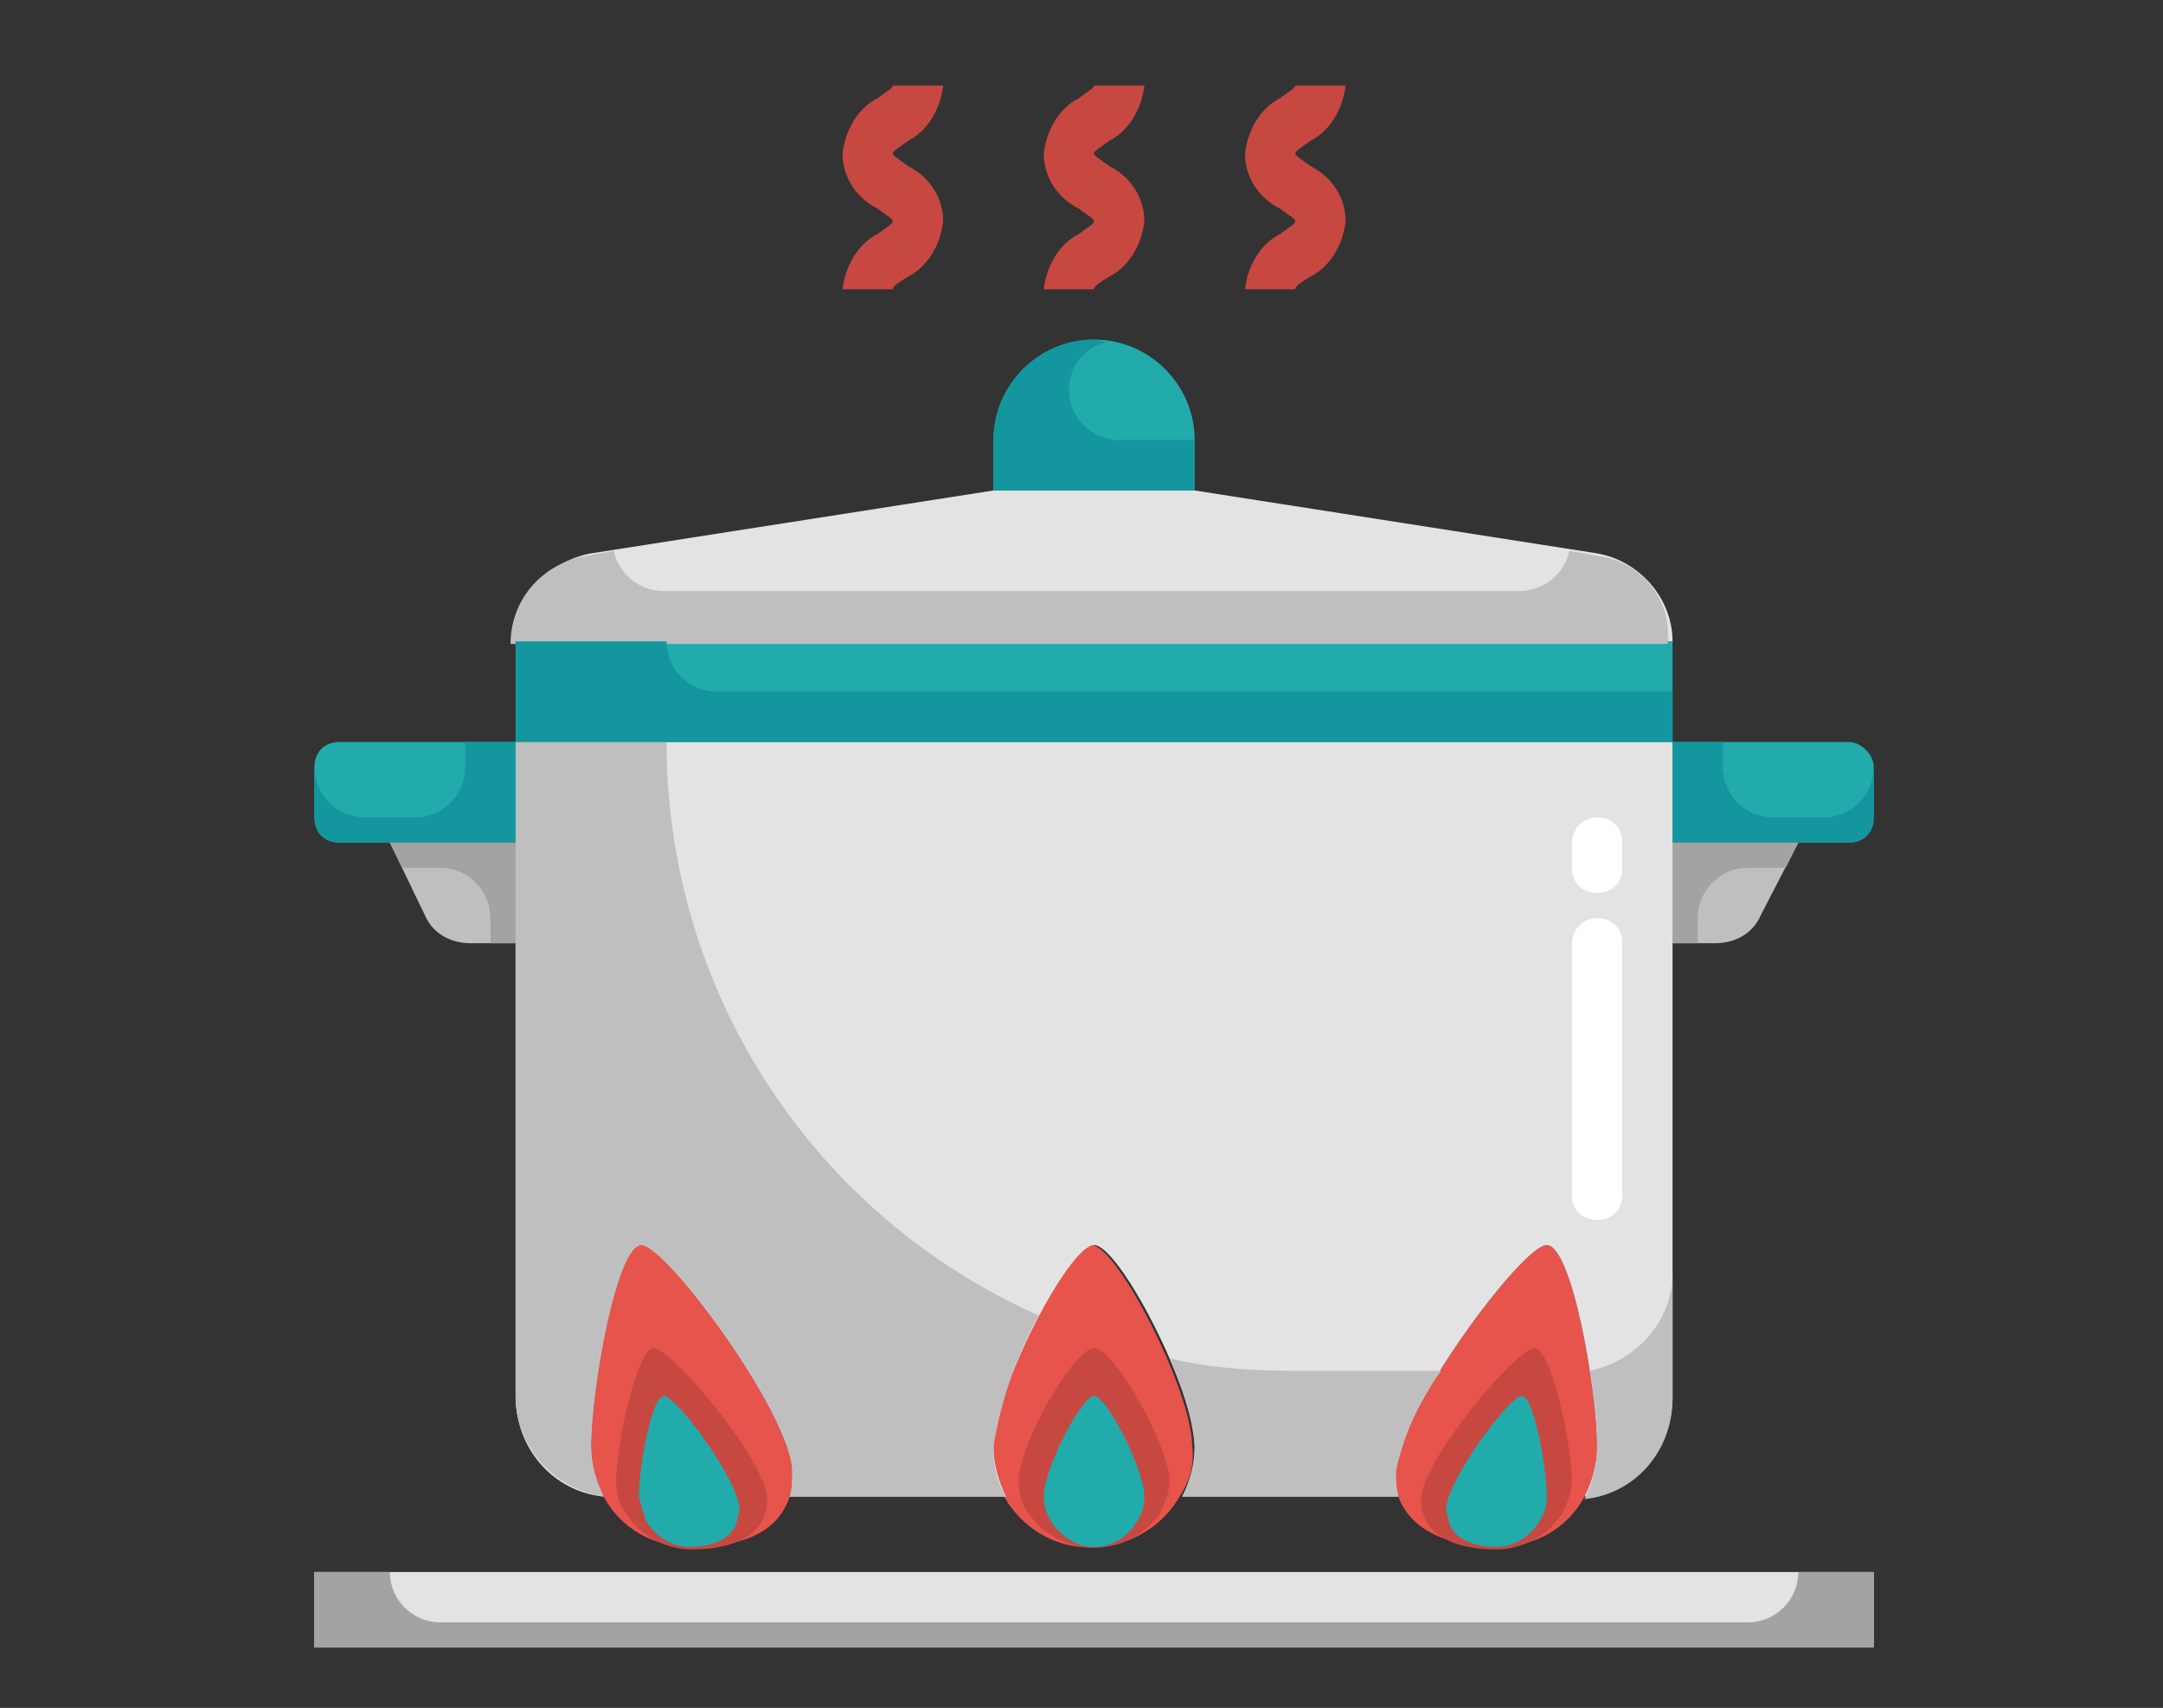 <svg xmlns:serif="http://www.serif.com/" xmlns="http://www.w3.org/2000/svg" xmlns:xlink="http://www.w3.org/1999/xlink" id="Livello_1" x="0px" y="0px" viewBox="0 0 86 67.9" style="enable-background:new 0 0 86 67.9;" xml:space="preserve"><rect x="0" y="0" width="86" height="67.9" fill="#333333" stroke="none"/><style type="text/css">	.st0{display:none;}	.st1{display:inline;fill-rule:evenodd;clip-rule:evenodd;fill:#1D61E1;fill-opacity:0;}	.st2{display:inline;fill:#1D61E1;}	.st3{display:inline;fill-rule:evenodd;clip-rule:evenodd;fill:#1D61E1;fill-opacity:0.71;}	.st4{display:inline;fill-rule:evenodd;clip-rule:evenodd;fill:#1D61E1;fill-opacity:0.29;}	.st5{display:inline;fill:#FFD54F;}	.st6{display:inline;fill:#4FC2F8;}	.st7{display:inline;fill:#03A9F5;}	.st8{display:inline;}	.st9{fill:#FFFFFF;}	.st10{fill:#9DCAFC;}	.st11{fill:#4269A7;}	.st12{fill:#34B6E2;}	.st13{fill:#78CBED;}	.st14{fill:#C8C6CC;}	.st15{fill:#948EA3;}	.st16{display:inline;fill:#276BDF;}	.st17{display:inline;fill:#2A71EC;}	.st18{display:inline;fill:#98ADCE;}	.st19{display:inline;fill:#C2CDE6;}	.st20{display:inline;fill:#7CBFE3;}	.st21{display:inline;fill:#9ADAF3;}	.st22{display:inline;fill:#F0CA6F;}	.st23{display:inline;fill:#D3FB52;}	.st24{display:inline;fill:#A33CEC;}	.st25{display:inline;fill:#C1CCE4;}	.st26{display:inline;fill:#E4EAF5;}	.st27{display:inline;fill:#F0B750;}	.st28{display:inline;fill:#CFB1FC;}	.st29{display:inline;fill:#9966CC;}	.st30{display:inline;fill-rule:evenodd;clip-rule:evenodd;fill:#F4D160;}	.st31{display:inline;fill-rule:evenodd;clip-rule:evenodd;fill:#FBEEAC;}	.st32{display:inline;fill-rule:evenodd;clip-rule:evenodd;}	.st33{display:inline;fill-rule:evenodd;clip-rule:evenodd;fill:#8AC4D0;}	.st34{display:inline;fill-rule:evenodd;clip-rule:evenodd;fill:#9EE0EE;}	.st35{display:inline;fill-rule:evenodd;clip-rule:evenodd;fill:#D3A511;}	.st36{display:inline;fill-rule:evenodd;clip-rule:evenodd;fill:#E1D286;}	.st37{display:inline;fill-rule:evenodd;clip-rule:evenodd;fill:#FFF7D0;}	.st38{display:inline;fill-rule:evenodd;clip-rule:evenodd;fill:#4CA4B6;}	.st39{display:inline;fill-rule:evenodd;clip-rule:evenodd;fill:#FFE286;}	.st40{fill:#E3E3E3;}	.st41{fill:#E7544C;}	.st42{fill:#BFBFBF;}	.st43{fill:#21ABAB;}	.st44{fill:#13969D;}	.st45{fill:#A3A3A3;}	.st46{fill:#C74841;}</style><g class="st0">	<circle class="st1" cx="43" cy="55.3" r="5.4"></circle>	<path class="st2" d="M43.1,48.1c3.3,0,6.5,2.6,7.1,5.9c0.6,3.3-1.4,6.9-4.5,8.1c-3.7,1.5-8.5-0.8-9.7-4.8c-1.2-4.2,2.2-9.1,6.9-9.2   C43,48.1,43,48.1,43.1,48.1z M43,51.8c-2.4,0-4.3,3-3.1,5.3c1.3,2.4,5.7,2.3,6.5-0.8c0.5-2-1.1-4.4-3.3-4.4   C43.1,51.8,43,51.8,43,51.8z"></path>	<path class="st3" d="M61.7,35c-5.2-4.5-11.8-7-18.7-7s-13.5,2.5-18.7,7l6.9,7.9c3.3-2.9,7.5-4.4,11.8-4.4s8.5,1.6,11.8,4.4L61.7,35   z"></path>	<path class="st2" d="M43.1,26.1c7.1,0,14.2,2.7,19.6,7.3c0.6,0.6,1.1,1.9,0.4,2.8l-6.9,7.9c-0.8,0.8-2,0.7-3-0.1   c-5.7-4.7-14.6-4.8-20.4-0.1c-0.3,0.2-0.5,0.5-0.5,0.5c-0.8,0.5-1.8,0.4-2.5-0.3l-6.9-7.9c-0.7-0.9-0.5-2,0.4-2.8   c5.4-4.6,12.3-7.2,19.4-7.3C42.8,26.1,42.9,26.1,43.1,26.1z M42.9,29.8c-5.7,0-11.4,1.9-15.9,5.4l4.4,5.1c0.3-0.2,0.5-0.4,0.8-0.5   c6.4-4.2,15.4-4.2,21.9,0.2c0.2,0.1,0.5,0.3,0.5,0.3l4.5-5.1c-4.6-3.5-10.2-5.3-15.9-5.4C43.1,29.8,43,29.8,42.9,29.8L42.9,29.8z"></path>	<path class="st4" d="M75.8,19.8C66.8,11.7,55.1,7.2,43,7.2s-23.8,4.5-32.8,12.6l7.2,8c7-6.3,16.2-9.8,25.6-9.8s18.6,3.5,25.6,9.8   L75.8,19.8z"></path>	<path class="st2" d="M43.2,5.4c12.1,0.1,24.1,4.5,33.4,12.5c0.9,0.8,1.6,2,0.7,3.1L70,29c-0.9,0.9-2.2,0.5-3.3-0.4   c-8.4-7.2-20.3-10.3-31.3-8c-6.3,1.3-12.1,4.3-16.9,8.6c0,0-1.6,0.9-2.6-0.1l-7.2-8c-0.7-0.8-0.5-2,0.3-2.7   c0.1-0.1,0.3-0.3,0.4-0.4c9.2-8,21.1-12.5,33.4-12.5C43,5.4,43.1,5.4,43.2,5.4z M42.9,9.1c-10.9,0-21.6,3.9-30,10.8l4.7,5.3   c11.3-9.2,27.5-11.6,40.9-6c3.6,1.5,7,3.5,10,6l4.7-5.2C64.8,13,54.1,9.2,43.3,9.1C43.1,9.1,43,9.1,42.9,9.1z"></path></g><g class="st0">	<path class="st5" d="M35.1,2.5L35.1,2.5c-2.4,0-4.7,0.9-6.5,2.5c-0.8,0.7-0.9,2-0.2,2.8c0.4,0.4,0.9,0.7,1.5,0.7l0,0   c0.5,0,0.9-0.2,1.3-0.5c1.1-1,2.6-1.5,4.1-1.5c3.2,0.1,5.7,2.8,5.7,6v25.4h4V12.4C45,6.9,40.6,2.5,35.1,2.5z"></path>	<path class="st5" d="M54.8,2.5L54.8,2.5c-2.4,0-4.7,0.9-6.5,2.5c-0.8,0.7-0.9,2-0.2,2.8c0.4,0.4,0.9,0.7,1.5,0.7l0,0   c0.5,0,0.9-0.2,1.3-0.5C52,7,53.5,6.5,55,6.5c3.2,0.1,5.7,2.8,5.7,6V36h3.9V12.4C64.6,6.9,60.2,2.5,54.8,2.5z"></path>	<rect x="45" y="14.2" class="st5" width="15.7" height="3.9"></rect>	<rect x="45" y="26.1" class="st5" width="15.7" height="3.9"></rect>	<path class="st6" d="M62.7,34.8c-8.5-8.7-17,8.7-25.6,0s-17,8.7-25.6,0v8.4c8.5,8.7,17-8.7,25.6,0s17-8.7,25.6,0   c3.9,4,7.9,2.5,11.8,0.5v-8.4C70.5,37.2,66.6,38.8,62.7,34.8z"></path>	<path class="st7" d="M62.7,43.2c-8.5-8.7-17,8.7-25.6,0s-17,8.7-25.6,0v8.4c8.5,8.7,17-8.7,25.6,0s17-8.7,25.6,0   c3.9,4,7.9,2.5,11.8,0.5v-8.4C70.5,45.5,66.6,47.2,62.7,43.2z"></path>	<path class="st7" d="M74.5,65.4v-5.1c-3.9,2-7.9,3.5-11.8-0.5c-8.5-8.7-17,8.7-25.6,0s-17,8.7-25.6,0v5.6H74.5z"></path>	<path class="st6" d="M62.7,51.5c-8.5-8.7-17,8.7-25.6,0s-17,8.7-25.6,0v8.4c8.5,8.7,17-8.7,25.6,0s17-8.7,25.6,0   c3.9,4,7.9,2.5,11.8,0.5V52C70.5,54,66.6,55.5,62.7,51.5z"></path></g><g id="_x34_4_x2C__Cocktail_x2C__Drink_x2C__Food_x2C__Cocktail_x2C__Beverage_x2C__Glass_x2C__Drinks_x2C__Birthday_and_Party" class="st0">	<g class="st8">		<path class="st9" d="M26.8,12.6l-3.3,6.3c-1.2,1-2.9,1.4-4.5,1.4c-4.3,0-7.8-3.5-7.8-7.8s3.5-7.8,7.8-7.8S26.8,8.2,26.8,12.6z"></path>		<polygon class="st10" points="43.8,18.9 61.1,20.3 46.2,38.5 43,41 39.7,38.5 24.8,20.3   "></polygon>		<polygon class="st9" points="57.9,12.6 26.8,12.6 18.3,12.6 23.5,18.8 24.8,20.3 50.1,20.3 61.1,20.3 67.6,12.6   "></polygon>		<path class="st9" d="M52.7,65.7H33.2l5.4-5.4c0.8-0.8,1.2-1.7,1.2-2.8v-19h6.5v19.1c0,1.1,0.4,2,1.2,2.8L52.7,65.7z"></path>		<g>			<path class="st11" d="M74.8,0.9h-6.5c-0.4,0-0.7,0.1-1,0.4l-10,10H27.9c-0.7-4.4-4.4-7.8-9-7.8c-5,0-9,4-9,9.1     c0,6.9,7.4,11.2,13.3,8L38.4,39v18.7c0,0.7-0.3,1.3-0.8,1.8l-5.4,5.4c-0.8,0.8-0.2,2.2,1,2.2h19.5c1.2,0,1.7-1.4,1-2.2l-5.4-5.5     c-0.5-0.5-0.8-1.2-0.8-1.8V38.9l21.1-25.5c0.7-0.9,0.1-2.1-1-2.1H61l7.8-7.8h5.9c0.7,0,1.3-0.6,1.3-1.3S75.4,0.9,74.8,0.9z      M25.3,19L21,13.8h33.7L49.5,19C40.5,19,25.4,19,25.3,19z M12.5,12.6C12.5,9,15.4,6,19,6c3.2,0,5.8,2.2,6.3,5.2h-7     c-1.1,0-1.7,1.2-1,2.1l4.2,5.1C17.3,20.3,12.5,17.2,12.5,12.6z M27.5,21.6H47l-4.2,4.2c-0.5,0.5-0.5,1.3,0,1.8s1.3,0.5,1.8,0     l6.1-6.1h7.8L45.6,37.1h-5.3L27.5,21.6z M49.5,64.4H36.4l3.2-3.2c1-1,1.5-2.3,1.5-3.6V39.7H45v17.8c0,1.3,0.6,2.7,1.5,3.6     L49.5,64.4z M64.9,13.8L60.6,19c-0.1,0-2.2,0-7.3,0l5.2-5.2H64.9z"></path>		</g>	</g></g><g id="Layer_50" class="st0">	<g class="st8">		<g>			<ellipse class="st12" cx="43" cy="34" rx="29.6" ry="29.4"></ellipse>			<ellipse class="st13" cx="43" cy="34" rx="19.3" ry="19.2"></ellipse>			<path class="st14" d="M35.5,10.7c3.4,0,6.1,2.7,6.1,6.1v5.9c0,2.1-1.7,3.8-4.1,3.8l0,0v10h-4.1v-10l0,0c-2.4,0-4.1-1.7-4.1-3.8     v-5.9C29.4,13.4,32.1,10.7,35.5,10.7L35.5,10.7z"></path>			<path class="st15" d="M35.8,57.8L35.8,57.8c-1.6,0-3-0.8-2.9-1.8l0.6-19.5h4.1l1.2,19.5C38.8,56.9,37.4,57.8,35.8,57.8z"></path>			<path class="st15" d="M52.6,57.4L52.6,57.4c-1.5,0-2.7-0.7-2.6-1.6l0.7-17.6h4.1l0.4,17.6C55.2,56.6,54.1,57.4,52.6,57.4z"></path>			<path class="st14" d="M50.7,38.1h4.1V13.7c0-1.1-1-2-2.2-2l0,0c-2.1,0-4,1.2-4.5,3c-0.2,0.7-0.4,1.4-0.5,2.2     c-0.5,2.8-0.3,5.1,0,7.3C47.9,27.4,48.8,32.1,50.7,38.1z"></path>		</g>		<g>			<path class="st9" d="M66.7,30.6C66.6,30.6,66.6,30.6,66.7,30.6c-0.5,0-0.9-0.4-0.9-0.9c0-0.6,0-1.2,0-1.7c0-0.5,0.3-0.9,0.8-1     c0.5,0,0.9,0.3,1,0.8c0,0.7,0.1,1.3,0,2C67.5,30.3,67.1,30.6,66.7,30.6z"></path>		</g>		<g>			<path class="st9" d="M65.2,23.4c-0.3,0-0.7-0.2-0.8-0.5c-1.3-2.7-3.2-4.4-4.6-5.3c-0.4-0.3-0.5-0.8-0.2-1.2     c0.3-0.4,0.8-0.5,1.2-0.2c1.5,1.1,3.7,3,5.1,6c0.2,0.4,0,1-0.4,1.2C65.4,23.3,65.3,23.4,65.2,23.4z"></path>		</g>	</g>	<g class="st8">		<path d="M72.7,26.9c-0.1-0.5-0.6-0.8-1.1-0.7c-0.5,0.1-0.8,0.6-0.7,1.1c0.5,2.2,0.8,4.4,0.8,6.6c0,15.7-12.9,28.6-28.7,28.6    S14.3,49.7,14.3,34S27.2,5.4,43,5.4c11.8,0,22.2,7,26.6,17.8c0.2,0.5,0.7,0.7,1.2,0.5c0.5-0.2,0.7-0.7,0.5-1.2    C69,17,65.2,12.3,60.2,8.9c-5.1-3.5-11-5.3-17.2-5.3c-8.2,0-15.8,3.2-21.6,8.9c-5.8,5.7-8.9,13.4-8.9,21.5s3.2,15.7,8.9,21.5    c5.8,5.7,13.4,8.9,21.6,8.9s15.8-3.2,21.6-8.9c5.8-5.7,8.9-13.4,8.9-21.5C73.5,31.6,73.3,29.2,72.7,26.9z"></path>		<path d="M63.2,34c0-6.1-2.7-11.8-7.5-15.6v-4.6c0-1.6-1.4-2.9-3.1-2.9c-2.4,0-4.6,1.4-5.3,3.5c-1.4-0.3-2.8-0.4-4.2-0.4    c-0.4,0-0.7,0-1.1,0c-1.1-2.4-3.6-4.2-6.4-4.2c-3.9,0-7,3.1-7,7V20c-3.6,3.8-5.7,8.7-5.7,13.9c0,3.5,0.9,7,2.7,10    c1.6,2.8,3.9,5.2,6.6,6.9l-0.2,5.1c0,0.6,0.2,1.1,0.7,1.6c0.7,0.7,1.9,1.2,3.2,1.2c1.3,0,2.5-0.4,3.2-1.2c0.4-0.5,0.7-1,0.6-1.6    l-0.1-2.2c1.2,0.2,2.4,0.3,3.5,0.3c2.1,0,4.2-0.3,6.2-1l-0.1,2.6c0,0.5,0.2,1.1,0.6,1.5c0.6,0.7,1.7,1.1,2.9,1.1    c1.2,0,2.3-0.4,2.9-1.1c0.4-0.4,0.6-1,0.6-1.5l-0.1-6.3C60.5,45.5,63.2,39.9,63.2,34z M52.5,12.7c0.7,0,1.3,0.5,1.3,1.1v23.5h-2.6    c-1.4-4.5-2.3-9-3-13.2c-0.3-2-0.5-4.3,0-7c0.1-0.5,0.2-1,0.4-1.5c0,0,0,0,0,0c0,0,0,0,0,0c0.1-0.2,0.1-0.4,0.2-0.6    C49.3,13.6,50.8,12.7,52.5,12.7z M30.3,16.7c0-2.9,2.3-5.2,5.2-5.2s5.2,2.3,5.2,5.2v5.9c0,1.7-1.4,2.9-3.2,2.9    c-0.5,0-0.9,0.4-0.9,0.9v9.1h-2.3v-9.1c0-0.5-0.4-0.9-0.9-0.9c-1.8,0-3.2-1.2-3.2-2.9L30.3,16.7L30.3,16.7z M37.7,56.3    c-0.3,0.3-0.9,0.6-1.9,0.6c-1,0-1.6-0.3-1.9-0.6c-0.1-0.1-0.2-0.2-0.2-0.3l0.3-10.3c0-0.5-0.4-0.9-0.9-0.9c-0.5,0-0.9,0.4-0.9,0.9    l-0.1,3.1c-4.8-3.4-7.6-8.8-7.6-14.8c0-4.1,1.4-8,3.9-11.2c0,2.3,1.8,4.2,4.1,4.5v9.1l-0.2,4.7c0,0.5,0.4,0.9,0.9,0.9    c0.5,0,0.9-0.4,0.9-0.9l0.1-3.8h2.4L37.8,56C37.8,56.1,37.7,56.2,37.7,56.3z M43,52.2c-1.2,0-2.5-0.1-3.7-0.4l-0.9-15.5v-9.1    c2.4-0.4,4.1-2.3,4.1-4.6v-5.9c0-0.4,0-0.7-0.1-1.1c0.2,0,0.4,0,0.6,0c1.3,0,2.5,0.1,3.7,0.4c-0.1,0.2-0.1,0.5-0.2,0.7    c-0.6,3-0.3,5.4,0,7.6c0.6,4.4,1.7,9.1,3.2,13.9l-0.5,12.9C47.2,51.9,45.1,52.2,43,52.2z M54.2,55.9c-0.2,0.3-0.8,0.5-1.6,0.5    c-0.8,0-1.4-0.3-1.6-0.5c0,0-0.1-0.1-0.1-0.2L51.5,39h2.4l0.4,16.7c0,0,0,0,0,0C54.3,55.8,54.2,55.9,54.2,55.9z M55.9,47l-0.2-8.8    V20.7c3.6,3.4,5.7,8.2,5.7,13.2C61.4,38.9,59.4,43.5,55.9,47z"></path>		<path d="M66.6,30.6C66.6,30.6,66.6,30.6,66.6,30.6c0.5,0,0.9-0.4,0.9-0.8c0-0.7,0-1.3,0-2c0-0.5-0.5-0.9-1-0.8    c-0.5,0-0.9,0.5-0.8,1c0,0.6,0,1.2,0,1.7C65.7,30.2,66.1,30.6,66.6,30.6z"></path>		<path d="M65.2,23.4c0.1,0,0.3,0,0.4-0.1c0.4-0.2,0.6-0.8,0.4-1.2c-1.5-3-3.6-4.9-5.1-6c-0.4-0.3-1-0.2-1.2,0.2    c-0.3,0.4-0.2,1,0.2,1.2c1.4,0.9,3.3,2.6,4.6,5.3C64.5,23.2,64.9,23.4,65.2,23.4z"></path>	</g></g><g id="Layer_32_00000023260646175961576350000010630713683639482805_" class="st0">	<path class="st16" d="M36.3,51.1L36.3,51.1c-1.2,1.2-1.9,2.9-1.9,4.6v6.9H22.9v-6.9c0-1.7-0.7-3.4-1.9-4.6l0,0v-1.9h15.3V51.1z"></path>	<path class="st17" d="M31.7,60.7h2.7v-4.9c0-1.7,0.7-3.4,1.9-4.6v-1.9H22.9c1.2,1.2,1.9,2.9,1.9,4.6C24.9,57.6,27.9,60.7,31.7,60.7   L31.7,60.7z"></path>	<polygon class="st18" points="38.2,45.4 37.3,51.1 20.1,51.1 19.1,45.4  "></polygon>	<path class="st19" d="M27.8,49.2h9.8l0.6-3.8H21.7C22.8,47.7,25.2,49.2,27.8,49.2z"></path>	<path class="st16" d="M36.3,16.8L36.3,16.8c-1.2-1.2-1.9-2.9-1.9-4.6V5.3H22.9v6.9c0,1.7-0.7,3.4-1.9,4.6l0,0v1.9h15.3V16.8z"></path>	<polygon class="st18" points="38.2,22.5 37.3,16.8 20.1,16.8 19.1,22.5  "></polygon>	<path class="st16" d="M40.1,44.5c0,1.6-1.3,2.9-2.9,2.9H20.1c-1.6,0-2.9-1.3-2.9-2.9v-21c0-1.6,1.3-2.9,2.9-2.9h17.2   c1.6,0,2.9,1.3,2.9,2.9V44.5z"></path>	<path class="st20" d="M20.1,21.5h17.2c1.1,0,1.9,0.9,1.9,1.9v21c0,1.1-0.9,1.9-1.9,1.9H20.1c-1.1,0-1.9-0.9-1.9-1.9v-21   C18.2,22.4,19,21.5,20.1,21.5z"></path>	<path class="st21" d="M38.7,22.2c-0.4-0.4-0.9-0.7-1.5-0.7H20.1v21c0,1.1,0.9,1.9,1.9,1.9h15.8C32.9,37.7,33.3,28.5,38.7,22.2z"></path>	<path class="st22" d="M22.9,24.4h5.7c1.1,0,1.9,0.9,1.9,1.9l0,0c0,1.1-0.9,1.9-1.9,1.9h-5.7c-1.1,0-1.9-0.9-1.9-1.9l0,0   C21,25.3,21.9,24.4,22.9,24.4z"></path>	<rect x="21" y="32" class="st23" width="3.8" height="3.8"></rect>	<rect x="21" y="39.7" class="st24" width="3.8" height="3.8"></rect>	<path class="st19" d="M25.8,18.7h11.8l-0.3-1.9H23.9C23.9,17.8,24.8,18.7,25.8,18.7z"></path>	<path class="st17" d="M30.4,14.8H35c-0.4-0.8-0.6-1.8-0.6-2.7V5.3h-9.6v4C24.9,12.4,27.3,14.8,30.4,14.8L30.4,14.8z"></path>	<circle class="st25" cx="52.6" cy="34" r="16.2"></circle>	<path class="st26" d="M52.6,17.7c-2.6,0-5.2,0.6-7.5,1.9c-6.9,5.7-7.8,16-2.1,22.9c4.9,5.9,13.2,7.5,20,4c6.9-5.7,7.8-16,2.1-22.9   C61.9,19.9,57.4,17.7,52.6,17.7z"></path>	<polygon class="st25" points="51.6,23.4 44.9,37.8 50.6,37.8 50.6,46.4 58.3,32 52.6,32  "></polygon>	<polygon class="st27" points="52.6,22.5 45.9,36.8 51.6,36.8 51.6,45.4 59.2,31.1 53.5,31.1  "></polygon>	<polygon class="st22" points="50.6,34 52.6,22.5 45.9,36.8 51.6,36.8 51.6,45.4 54.5,34  "></polygon>	<path class="st8" d="M21,36.8h3.8c0.5,0,1-0.4,1-1V32c0-0.5-0.4-1-1-1H21c-0.5,0-1,0.4-1,1v3.8C20.1,36.4,20.5,36.8,21,36.8z    M22,33h1.9v1.9H22V33z"></path>	<path class="st8" d="M21,44.5h3.8c0.5,0,1-0.4,1-1v-3.8c0-0.5-0.4-1-1-1H21c-0.5,0-1,0.4-1,1v3.8C20.1,44,20.5,44.5,21,44.5z    M22,40.6h1.9v1.9H22V40.6z"></path>	<path class="st8" d="M52.6,16.8c-4.5,0-8.8,1.7-11.9,4.9c-0.4-0.8-1.1-1.3-1.8-1.7l-0.6-3.3c-0.1-0.5-0.5-0.8-0.9-0.8h-0.5   c-0.9-1-1.4-2.3-1.4-3.7V5.3c0-0.5-0.4-1-1-1H22.9c-0.5,0-1,0.4-1,1v6.8c0,1.3-0.5,2.6-1.4,3.7h-0.5c-0.5,0-0.9,0.3-0.9,0.8   l-0.6,3.3c-1.4,0.6-2.3,2-2.3,3.5v21c0,1.5,0.9,2.9,2.3,3.5l0.6,3.3c0.1,0.5,0.5,0.8,0.9,0.8h0.5c0.9,1,1.4,2.3,1.4,3.7v6.9   c0,0.5,0.4,1,1,1h11.5c0.5,0,1-0.4,1-1v-6.9c0-1.3,0.5-2.6,1.4-3.7h0.5c0.5,0,0.9-0.3,0.9-0.8l0.6-3.3c0.8-0.3,1.4-0.9,1.8-1.7   c6.8,6.6,17.7,6.4,24.3-0.4c6.6-6.8,6.4-17.7-0.4-24.3C61.3,18.5,57,16.8,52.6,16.8z M36.5,17.7l0.3,1.9H20.6l0.3-1.9H36.5z    M23.9,12.1V6.3h9.6v5.9c0,1.3,0.3,2.5,1,3.7H22.9C23.6,14.7,23.9,13.4,23.9,12.1z M18.2,23.4c0-1.1,0.9-1.9,1.9-1.9h17.2   c1,0,1.8,0.7,1.9,1.7c-5.1,6.3-5.1,15.2,0,21.5c-0.1,1-0.9,1.7-1.9,1.7H20.1c-1.1,0-1.9-0.9-1.9-1.9V23.4z M20.9,50.2l-0.3-1.9   h16.2l-0.3,1.9H20.9z M33.4,55.8v5.9h-9.6v-5.9c0-1.3-0.3-2.5-1-3.7h11.5C33.8,53.2,33.4,54.5,33.4,55.8z M52.6,49.2   c-8.4,0-15.3-6.8-15.3-15.3s6.8-15.3,15.3-15.3S67.8,25.5,67.8,34C67.8,42.4,61,49.2,52.6,49.2z"></path>	<path class="st8" d="M22.9,29.2h5.7c1.6,0,2.9-1.3,2.9-2.9c0-1.6-1.3-2.9-2.9-2.9h-5.7c-1.6,0-2.9,1.3-2.9,2.9   C20.1,27.9,21.4,29.2,22.9,29.2z M22.9,25.4h5.7c0.5,0,1,0.4,1,1c0,0.5-0.4,1-1,1h-5.7c-0.5,0-1-0.4-1-1   C22,25.8,22.4,25.4,22.9,25.4z"></path>	<path class="st8" d="M59.2,30.1h-4.9l-0.9-7.7c-0.1-0.5-0.5-0.9-1.1-0.8c-0.3,0-0.6,0.2-0.8,0.5L45,36.4c-0.2,0.5,0,1,0.5,1.3   c0.1,0.1,0.3,0.1,0.4,0.1h4.8v7.6c0,0.4,0.3,0.8,0.7,0.9c0.1,0,0.2,0,0.2,0c0.4,0,0.7-0.2,0.8-0.5l7.6-14.3c0.2-0.5,0.1-1-0.4-1.3   C59.5,30.2,59.4,30.1,59.2,30.1z M52.6,41.6v-4.8c0-0.5-0.4-1-1-1h-4.2L52,26l0.6,5.2c0.1,0.5,0.5,0.8,0.9,0.9h4.1L52.6,41.6z"></path></g><g id="b" class="st0">	<path class="st28" d="M64.3,6.2H21.7c-1.2,0-2.1,1-2.1,2.1v51.2c0,1.2,1,2.1,2.1,2.1h42.7c1.2,0,2.1-1,2.1-2.1V8.3   C66.5,7.2,65.5,6.2,64.3,6.2z M43,53.2c-8.2,0-14.9-6.7-14.9-14.9S34.8,23.3,43,23.3S57.9,30,57.9,38.2S51.2,53.2,43,53.2z"></path>	<path class="st29" d="M64.3,4.1H21.7c-2.4,0-4.3,1.9-4.3,4.3v51.2c0,2.4,1.9,4.3,4.3,4.3h42.7c2.4,0,4.3-1.9,4.3-4.3V8.3   C68.6,6,66.7,4.1,64.3,4.1z M21.7,59.6V8.3h42.7l0,51.2H21.7z M60.1,34h-0.6c-1.9-7.3-8.6-12.8-16.5-12.8   c-9.4,0-17.1,7.7-17.1,17.1S33.6,55.3,43,55.3c7.9,0,14.6-5.5,16.5-12.8h0.6c1.2,0,2.1-1,2.1-2.1v-4.3C62.2,34.9,61.2,34,60.1,34z    M43,51c-7.1,0-12.8-5.7-12.8-12.8S35.9,25.4,43,25.4c5.6,0,10.4,3.6,12.1,8.7c-0.8,0.3-1.4,1.1-1.4,2v4.3c0,0.9,0.6,1.7,1.4,2   C53.4,47.4,48.6,51,43,51z M40.9,14.7c0-1.2,1-2.1,2.1-2.1h2.1c1.2,0,2.1,1,2.1,2.1s-1,2.1-2.1,2.1H43   C41.8,16.9,40.9,15.9,40.9,14.7z M49.4,14.7c0-1.2,1-2.1,2.1-2.1h6.4c1.2,0,2.1,1,2.1,2.1s-1,2.1-2.1,2.1h-6.4   C50.4,16.9,49.4,15.9,49.4,14.7z"></path></g><g class="st0">	<path class="st30" d="M42.4,7.3l0,31.2c0,0-15.3,0-23.6,0c-0.9,0-1.8-0.5-2.1-1.4c-0.4-0.8-0.2-1.8,0.4-2.5L42.3,7.5l0,0   C42.4,7.6,42.4,7.4,42.4,7.3z"></path>	<path class="st31" d="M47.1,38.6l0-24.1c0.1,0,0.1-0.1,0-0.2l21.3,20.3c0.7,0.7,0.9,1.7,0.5,2.5c-0.4,0.9-1.2,1.5-2.1,1.5H47.1z"></path>	<path class="st30" d="M14.7,52.5h56.7v8.1c0,0-44.4-0.2-46.6,0c-2.7,0.2-6.4-1.5-8.1-3.5C15.3,55.7,14.7,54.1,14.7,52.5z"></path>	<path class="st30" d="M44.7,5c0.6,0,1.2,0.2,1.6,0.7c0.4,0.4,0.7,1,0.7,1.6l0,40.5l-4.6,0V7.3C42.4,6.1,43.5,5,44.7,5L44.7,5z"></path>	<path class="st31" d="M14.7,52.5c-1.3,0-2.3-1-2.3-2.3c0-1.2,1-2.3,2.2-2.3c0,0,0.1,0,0.1,0c0.1,0,56.6,0,56.7,0c0,0,0.1,0,0.1,0   c1.2,0.1,2.2,1.1,2.2,2.3c0,1.3-1,2.3-2.3,2.3c0,0,0,0-0.1,0C71.3,52.5,14.7,52.5,14.7,52.5z"></path>	<path id="Boat" class="st32" d="M41.3,6.9L16.2,33.9c-0.9,1-1.2,2.5-0.6,3.7c0.6,1.3,1.8,2.1,3.2,2.1h22.5l0,6.9H14.7   c-0.9,0-1.8,0.4-2.5,1c-0.7,0.7-1,1.4-1,2.5c0,0.9,0.4,1.8,1,2.5c0.4,0.4,0.9,0.7,1.4,0.8c0.2,1.6,0.9,3,2.1,4.4   c0.6,0.7,1.3,1.3,2.1,1.9c-0.4,0-0.8,0.2-1.2,0.3L13,61.8c-0.6,0.3-0.8,1-0.5,1.6c0.3,0.6,1,0.8,1.6,0.5l3.6-1.8   c0.3-0.2,0.7-0.2,1,0l2.6,1.3c1,0.5,2.1,0.5,3.1,0l2.6-1.3c0.3-0.2,0.7-0.2,1,0l2.6,1.3c1,0.5,2.1,0.5,3.1,0l2.6-1.3   c0.3-0.2,0.7-0.2,1,0l2.6,1.3c1,0.5,2.1,0.5,3.1,0l2.6-1.3c0.3-0.2,0.7-0.2,1,0l2.6,1.3c1,0.5,2.1,0.5,3.1,0   c0.8-0.4,1.8-0.9,2.6-1.3c0.3-0.2,0.7-0.2,1,0c0.8,0.4,1.8,0.9,2.6,1.3c1,0.5,2.1,0.5,3.1,0l2.6-1.3c0.3-0.2,0.7-0.2,1,0l2.6,1.3   c1,0.5,2.1,0.5,3.1,0l3.6-1.8c0.6-0.3,0.8-1,0.5-1.6c-0.3-0.6-1-0.8-1.6-0.5l-0.6,0.3v-6.4c0.5-0.2,0.9-0.4,1.3-0.8   c0.7-0.7,1-1.5,1-2.5l0,0c0-0.9-0.4-1.8-1-2.5c-0.7-0.7-1.5-1-2.5-1H48.2l0-6.9h18.5c1.4,0,2.7-0.9,3.2-2.2   c0.5-1.3,0.2-2.8-0.8-3.8l-20.9-20V7.3c0-0.9-0.4-1.8-1-2.5c-0.7-0.7-1.5-1-2.5-1l0,2.3l0-2.3C43,3.9,41.5,5.2,41.3,6.9L41.3,6.9z    M16,53.6c0.3,1.3,1.2,2.5,2.4,3.6c1.6,1.4,3.9,2.6,6.6,3.3l0.9-0.4c1-0.5,2.1-0.5,3.1,0l2.6,1.3c0.3,0.2,0.7,0.2,1,0l2.6-1.3   c1-0.5,2.1-0.5,3.1,0l2.6,1.3c0.3,0.2,0.7,0.2,1,0l2.6-1.3c1-0.5,2.1-0.5,3.1,0l2.6,1.3c0.3,0.2,0.7,0.2,1,0l2.6-1.3   c1-0.5,2.1-0.5,3.1,0l2.6,1.3c0.3,0.2,0.7,0.2,1,0l2.6-1.3c1-0.5,2.1-0.5,3.1,0c0.8,0.4,1.8,0.9,2.6,1.3c0.3,0.2,0.7,0.2,1,0   l0.6-0.3v-7.4C70.2,53.6,16,53.6,16,53.6z M71.3,49H14.7c-0.3,0-0.6,0.1-0.8,0.3c-0.2,0.2-0.3,0.5-0.3,0.8c0,0.3,0.1,0.6,0.3,0.8   c0.2,0.2,0.5,0.3,0.8,0.3h56.7c0.3,0,0.6-0.1,0.8-0.3c0.2-0.2,0.3-0.5,0.3-0.8c0-0.3-0.1-0.6-0.3-0.8C71.9,49.1,71.7,49,71.3,49z    M45.9,14.3V7.3c0-0.3-0.1-0.6-0.3-0.8c-0.2-0.2-0.5-0.3-0.8-0.3c-0.6,0-1.2,0.5-1.2,1.2v6.2l0,25c0,0,0,0,0,0l0,8.1h2.3l0-20.2   V14.3C45.9,14.3,45.9,14.3,45.9,14.3z M48.2,17l19.3,18.4c0.3,0.3,0.5,0.8,0.3,1.3c-0.2,0.4-0.6,0.7-1.1,0.7H48.2l0-11   C48.2,26.4,48.2,17,48.2,17z M41.3,13.6v23.8H18.8c-0.5,0-0.9-0.3-1.1-0.7c-0.2-0.4-0.1-0.9,0.2-1.2l23.3-25.2   C41.3,10.3,41.3,13.6,41.3,13.6z"></path></g><g class="st0">	<path class="st33" d="M46.2,28.6c0-0.6-0.5-1.1-1.1-1.1h-4.2c-0.6,0-1.1,0.5-1.1,1.1v25.5c0,0.6,0.5,1.1,1.1,1.1h4.2   c0.6,0,1.1-0.5,1.1-1.1V28.6z"></path>	<path class="st34" d="M45.1,27.6h-1.1c0.6,0,1.1,0.5,1.1,1.1v25.5c0,0.6-0.5,1.1-1.1,1.1h1.1c0.6,0,1.1-0.5,1.1-1.1V28.6   C46.2,28,45.7,27.6,45.1,27.6z"></path>	<path class="st30" d="M28.1,58.4c0-0.6-0.5-1.1-1.1-1.1h-6.4c-0.6,0-1.1,0.5-1.1,1.1v4.2c0,0.6,0.5,1.1,1.1,1.1h6.4   c0.6,0,1.1-0.5,1.1-1.1V58.4z M64.2,58.4c0-0.6-0.5-1.1-1.1-1.1h-6.4c-0.6,0-1.1,0.5-1.1,1.1v4.2c0,0.6,0.5,1.1,1.1,1.1h6.4   c0.6,0,1.1-0.5,1.1-1.1V58.4z"></path>	<path class="st35" d="M22.8,57.3h-2.1c-0.6,0-1.1,0.5-1.1,1.1v4.2c0,0.6,0.5,1.1,1.1,1.1h2.1c-0.6,0-1.1-0.5-1.1-1.1v-4.2   C21.8,57.8,22.2,57.3,22.8,57.3z M58.9,57.3h-2.1c-0.6,0-1.1,0.5-1.1,1.1v4.2c0,0.6,0.5,1.1,1.1,1.1h2.1c-0.6,0-1.1-0.5-1.1-1.1   v-4.2C57.9,57.8,58.3,57.3,58.9,57.3z"></path>	<path class="st30" d="M51.5,48.8v5.3c0,0.6,0.5,1.1,1.1,1.1h4.2c0.6,0,1.1-0.5,1.1-1.1v-5.3h7.4c0,0,1.1-0.1,1.1-1.1v-2.1   c0-1.8-1.4-3.2-3.2-3.2H47.2c-1.8,0-3.2,1.4-3.2,3.2c0,1,0,1.9,0,2.1c0,1,1.1,1.1,1.1,1.1H51.5z"></path>	<path class="st35" d="M51.5,48.8v5.3c0,0.6,0.5,1.1,1.1,1.1h2.1c-0.6,0-1.1-0.5-1.1-1.1v-5.3H51.5z M49.4,42.4h-2.1   c-1.8,0-3.2,1.4-3.2,3.2c0,1,0,1.9,0,2.1c0,1,1.1,1.1,1.1,1.1h2.1c0,0-1.1-0.1-1.1-1.1c0-0.2,0-1.1,0-2.1   C46.2,43.9,47.6,42.4,49.4,42.4z"></path>	<path class="st31" d="M37,53.1L24.2,42.2c-0.7-0.6-1.6-0.8-2.5-0.7c-0.7,0.1-1.7,0.2-2.7,0.3c-1.3,0.2-2.3,1-2.7,2.3   c-0.4,1.2,0,2.5,1,3.3l6.7,5.6h-5.6c-1.8,0-3.2,1.4-3.2,3.2v0c0,1.8,1.4,3.2,3.2,3.2h48.8c1.8,0,3.2-1.4,3.2-3.2v0   c0-1.8-1.4-3.2-3.2-3.2H37z"></path>	<path class="st36" d="M20.9,53.1h-2.3c-1.8,0-3.2,1.4-3.2,3.2v0c0,1.8,1.4,3.2,3.2,3.2h48.8H20.9c-1.8,0-3.2-1.4-3.2-3.2v0   C17.7,54.5,19.1,53.1,20.9,53.1z M67.4,53.1H39.3H67.4z M24.1,53.1h2.3l-6.7-5.6c-1-0.8-1.4-2.1-1-3.3c0.4-1.2,1.4-2.1,2.7-2.3   l1.7-0.2c-0.4-0.1-0.9-0.2-1.3-0.1c-0.7,0.1-1.7,0.2-2.7,0.3c-1.3,0.2-2.3,1-2.7,2.3c-0.4,1.2,0,2.5,1,3.3   C17.4,47.5,24.1,53.1,24.1,53.1z"></path>	<path class="st37" d="M66.4,53.1c1.8,0,3.2,1.4,3.2,3.2v0c0,1.8-1.4,3.2-3.2,3.2h1c1.8,0,3.2-1.4,3.2-3.2v0c0-1.8-1.4-3.2-3.2-3.2   H66.4z M21.7,41.5c0.6,0.1,1.1,0.3,1.6,0.7L36,53.1h1L24.2,42.2c-0.7-0.6-1.6-0.8-2.5-0.7C21.8,41.5,21.7,41.5,21.7,41.5z    M23.1,53.1h-4.6H23.1z"></path>	<path class="st33" d="M13.3,24.4c0,0.1,0.1,0.4,0.1,0.5l1.5,3.1c0.5,1.1,1.6,1.8,2.9,1.8c2.6,0,8.5,0,11.2,0c1.2,0,2.9-1,3.4-2.1   v-2.1h21.2l0,2.1c0.5,1.1,2.2,2.1,3.4,2.1c2.6,0,8.5,0,11.2,0c1.2,0,2.3-0.7,2.8-1.8l1.5-3.1c0-0.1,0.1-0.4,0.1-0.5   c0-4-2.2-7.8-5.9-10.8c-5.4-4.3-14-7.2-23.8-7.2s-18.4,2.9-23.8,7.2C15.4,16.6,13.3,20.3,13.3,24.4L13.3,24.4z"></path>	<path class="st38" d="M19.8,29.7c-1.2,0-2.3-0.7-2.8-1.8l-1.5-3.1c0-0.1-0.1-0.4-0.1-0.5c0-4,2.2-7.8,5.9-10.8   c5.2-4.2,13.4-7,22.7-7.2c-0.4,0-0.7,0-1.1,0c-9.8,0-18.4,2.9-23.8,7.2c-3.8,3-5.9,6.8-5.9,10.8c0,0.1,0.1,0.4,0.1,0.5l1.5,3.1   c0.5,1.1,1.6,1.8,2.9,1.8C17.8,29.7,19.8,29.7,19.8,29.7z"></path>	<path class="st34" d="M42.5,6.3c9.6,0.1,18,2.9,23.3,7.2c3.8,3,5.9,6.8,5.9,10.8c0,0.1-0.1,0.4-0.1,0.5L70,27.9   c-0.5,1.1-1.6,1.8-2.8,1.8c0,0-1.6,0,1.1,0c1.2,0,2.3-0.7,2.8-1.8l1.5-3.1c0-0.1,0.1-0.4,0.1-0.5c0-4-2.2-7.8-5.9-10.8   c-5.4-4.3-14-7.2-23.8-7.2C42.8,6.3,42.6,6.3,42.5,6.3z"></path>	<path class="st30" d="M32.4,23.3c0-8.8,4.2-15.9,9.6-16.9V5.3c0-0.6,0.5-1.1,1.1-1.1c0.6,0,1.1,0.5,1.1,1.1v1.2   c5.4,1,9.5,8.1,9.6,16.9v4.2c-0.5,1.1-2.2,2.1-3.4,2.1l-14.4,0c-1.2,0-2.9-1-3.4-2.1C32.4,26.2,32.4,23.9,32.4,23.3   C32.4,23.3,32.4,23.3,32.4,23.3z"></path>	<path class="st35" d="M37.9,29.7h-2.1c-1.2,0-2.9-1-3.4-2.1v-4.2c0-8.8,4.2-15.9,9.6-16.9V5.3c0-0.6,0.5-1.1,1.1-1.1   c0.6,0,1.1,0.5,1.1,1.1v1.2c-5.4,1-9.6,8.1-9.6,16.9v4.2C35,28.6,36.7,29.7,37.9,29.7z"></path>	<path class="st39" d="M42.5,4.4c0.2-0.1,0.3-0.1,0.5-0.1c0.6,0,1.1,0.5,1.1,1.1v1.2c5.4,1,9.5,8.1,9.6,16.9v4.2   c-0.5,1.1-2.2,2.1-3.4,2.1l-14.4,0c0,0,0,0,0,0l13.3,0c1.2,0,2.9-1,3.4-2.1v-4.2c0-8.8-4.2-15.9-9.6-16.9V5.3   C43,4.9,42.8,4.5,42.5,4.4z"></path></g><g id="_25-Hot_cooking">	<polygon class="st40" points="17.5,62.5 68.5,62.5 69.5,62.5 74.5,62.5 74.5,65.5 12.5,65.5 12.5,62.5  "></polygon>	<path class="st41" d="M24,59.5c-0.3-0.6-0.5-1.3-0.5-2c0-2.2,1-8,2-8s6,6.8,6,9c0,0.3,0,0.6-0.1,1c-0.5,1.5-2,2-3.9,2   C26,61.5,24.7,60.8,24,59.5z"></path>	<path class="st41" d="M46.9,59.5c-1.1,1.9-3.6,2.6-5.5,1.5c-1.2-0.7-2-2-2-3.5c0-2.2,3-8,4-8s4,5.8,4,8   C47.5,58.2,47.3,58.9,46.9,59.5z"></path>	<path class="st41" d="M63,59.5c-0.7,1.3-2,2-3.5,2c-1.8,0-3.4-0.6-3.9-2c-0.1-0.3-0.1-0.6-0.1-1c0-2.2,5-9,6-9s2,5.8,2,8   C63.5,58.2,63.3,58.9,63,59.5z"></path>	<path class="st42" d="M20.5,33.5v4h-1.8c-0.8,0-1.5-0.4-1.8-1.1l-1.4-2.9H20.5z"></path>	<path class="st42" d="M71.5,33.5L70,36.4c-0.3,0.7-1,1.1-1.8,1.1h-1.8v-4H71.5z"></path>	<path class="st43" d="M20.5,29.5v4h-7c-0.6,0-1-0.4-1-1v-2c0-0.6,0.4-1,1-1H20.5z"></path>	<path class="st43" d="M74.5,30.5v2c0,0.6-0.4,1-1,1h-7v-4h7C74,29.5,74.5,30,74.5,30.5z"></path>	<rect x="20.5" y="25.5" class="st43" width="46" height="4"></rect>	<path class="st43" d="M47.5,17.5v2h-8v-2c0-2.2,1.8-4,4-4S47.5,15.3,47.5,17.5z"></path>	<path class="st40" d="M66.5,25.5h-46c0-1.7,1.3-3.2,3-3.5l16-2.5h8l16,2.5C65.2,22.3,66.5,23.8,66.5,25.5z"></path>	<path class="st40" d="M66.5,55.5c0,2-1.5,3.7-3.5,4c0.3-0.6,0.5-1.3,0.5-2c0-2.2-1-8-2-8s-6,6.8-6,9c0,0.3,0,0.6,0.1,1l-0.1,0h-8.5   c0.4-0.6,0.5-1.3,0.5-2c0-2.2-3-8-4-8s-4,5.8-4,8c0,0.7,0.2,1.4,0.5,2h-8.5l-0.1,0c0.1-0.3,0.1-0.6,0.1-1c0-2.2-5-9-6-9s-2,5.8-2,8   c0,0.7,0.2,1.4,0.5,2c-2-0.2-3.5-1.9-3.5-4v-26h46V55.5z"></path>	<path class="st42" d="M63.5,22.1l-1.1-0.2c-0.2,0.9-1,1.6-2,1.6h-34c-1,0-1.8-0.7-2-1.6l-1.1,0.2c-1.7,0.3-3,1.7-3,3.5h46   C66.5,23.8,65.2,22.3,63.5,22.1z"></path>	<path class="st44" d="M44.5,17.5c-1.1,0-2-0.9-2-2c0-0.9,0.6-1.7,1.5-1.9c-0.2,0-0.4-0.1-0.5-0.1c-2.2,0-4,1.8-4,4v2h8v-2H44.5z"></path>	<path class="st44" d="M72.5,32.5h-2c-1.1,0-2-0.9-2-2v-1h-2v4h7c0.6,0,1-0.4,1-1v-2C74.5,31.6,73.6,32.5,72.5,32.5z"></path>	<path class="st45" d="M69.5,34.5H71l0.5-1h-5v4h1v-1C67.5,35.4,68.4,34.5,69.5,34.5z"></path>	<path class="st44" d="M14.5,32.5h2c1.1,0,2-0.9,2-2v-1h2v4h-7c-0.6,0-1-0.4-1-1v-2C12.5,31.6,13.4,32.5,14.5,32.5z"></path>	<path class="st45" d="M17.5,34.5H16l-0.5-1h5v4h-1v-1C19.5,35.4,18.6,34.5,17.5,34.5z"></path>	<path class="st45" d="M15.5,62.5L15.5,62.5c0,1.1,0.9,2,2,2h52c1.1,0,2-0.9,2-2h3v3h-62v-3H15.5z"></path>	<path class="st46" d="M46.1,60.2c-1,1.4-3,1.8-4.5,0.7c-0.3-0.2-0.5-0.5-0.7-0.7c-0.3-0.4-0.4-0.9-0.4-1.3c0-1.5,2.2-5.3,3-5.3   s3,3.9,3,5.3C46.5,59.3,46.3,59.8,46.1,60.2z"></path>	<path class="st43" d="M45.2,60.5c-0.6,1-1.8,1.3-2.7,0.7c-0.6-0.4-1-1-1-1.7c0-1.1,1.5-4,2-4s2,2.9,2,4   C45.5,59.9,45.4,60.2,45.2,60.5z"></path>	<path class="st46" d="M62.1,60.2c-0.6,0.9-1.6,1.4-2.6,1.4c-1.4,0-2.6-0.4-2.9-1.4c-0.1-0.2-0.1-0.4-0.1-0.6c0-1.5,3.8-6,4.5-6   s1.5,3.9,1.5,5.3C62.5,59.3,62.3,59.8,62.1,60.2z"></path>	<path class="st43" d="M61.2,60.5c-0.4,0.6-1,1-1.7,1c-0.9,0-1.7-0.3-1.9-1c0-0.2-0.1-0.3-0.1-0.5c0-1.1,2.5-4.5,3-4.5s1,2.9,1,4   C61.5,59.9,61.4,60.2,61.2,60.5z"></path>	<path class="st46" d="M24.9,60.2c0.6,0.9,1.6,1.4,2.6,1.4c1.4,0,2.6-0.4,2.9-1.4c0.1-0.2,0.1-0.4,0.1-0.6c0-1.5-3.8-6-4.5-6   s-1.5,3.9-1.5,5.3C24.5,59.3,24.6,59.8,24.9,60.2z"></path>	<path class="st43" d="M25.7,60.5c0.4,0.6,1,1,1.7,1c0.9,0,1.7-0.3,1.9-1c0-0.2,0.1-0.3,0.1-0.5c0-1.1-2.5-4.5-3-4.5s-1,2.9-1,4   C25.5,59.9,25.6,60.2,25.7,60.5z"></path>	<path class="st42" d="M26.5,29.5h-6v26c0,2,1.5,3.7,3.5,4c-0.3-0.6-0.5-1.3-0.5-2c0-2.2,1-8,2-8s6,6.8,6,9c0,0.3,0,0.6-0.1,1l0.1,0   H40c-0.4-0.6-0.5-1.3-0.5-2c0.3-1.8,0.9-3.6,1.8-5.2C32.3,48.3,26.5,39.4,26.5,29.5z"></path>	<path class="st42" d="M46.5,54c0.5,1.1,0.9,2.3,1,3.5c0,0.7-0.2,1.4-0.5,2h8.5l0.1,0c-0.1-0.3-0.1-0.6-0.1-1c0.3-1.4,0.9-2.8,1.8-4   h-5.8C49.8,54.5,48.1,54.4,46.5,54z"></path>	<path class="st42" d="M63.2,54.5c0.2,1,0.3,2,0.3,3.1c0,0.7-0.2,1.4-0.5,2c2-0.2,3.5-1.9,3.5-4v-5C66.5,52.5,65.1,54.1,63.2,54.5z"></path>	<path class="st44" d="M20.5,25.5h6c0,1.1,0.9,2,2,2h38v2h-46V25.5z"></path>	<path class="st9" d="M63.5,36.5L63.5,36.5c0.6,0,1,0.4,1,1v10c0,0.6-0.4,1-1,1l0,0c-0.6,0-1-0.4-1-1v-10   C62.5,37,62.9,36.5,63.5,36.5z"></path>	<path class="st9" d="M63.5,32.5L63.5,32.5c0.6,0,1,0.4,1,1v1c0,0.6-0.4,1-1,1l0,0c-0.6,0-1-0.4-1-1v-1C62.5,33,62.9,32.5,63.5,32.5   z"></path>	<path class="st46" d="M35.5,11.5h-2c0.1-0.9,0.6-1.8,1.4-2.2c0.4-0.3,0.6-0.4,0.6-0.5s-0.2-0.2-0.6-0.5c-0.8-0.4-1.4-1.2-1.4-2.2   c0.1-0.9,0.6-1.8,1.4-2.2c0.4-0.3,0.6-0.4,0.6-0.5h2c-0.1,0.9-0.6,1.8-1.4,2.2c-0.4,0.3-0.6,0.4-0.6,0.5s0.2,0.2,0.6,0.5   c0.8,0.4,1.4,1.2,1.4,2.2c-0.1,0.9-0.6,1.8-1.4,2.2C35.6,11.3,35.5,11.4,35.5,11.5z"></path>	<path class="st46" d="M43.5,11.5h-2c0.1-0.9,0.6-1.8,1.4-2.2c0.4-0.3,0.6-0.4,0.6-0.5s-0.2-0.2-0.6-0.5c-0.8-0.4-1.4-1.2-1.4-2.2   c0.1-0.9,0.6-1.8,1.4-2.2c0.4-0.3,0.6-0.4,0.6-0.5h2c-0.1,0.9-0.6,1.8-1.4,2.2c-0.4,0.3-0.6,0.4-0.6,0.5s0.2,0.2,0.6,0.5   c0.8,0.4,1.4,1.2,1.4,2.2c-0.1,0.9-0.6,1.8-1.4,2.2C43.6,11.3,43.5,11.4,43.5,11.5z"></path>	<path class="st46" d="M51.5,11.5h-2c0.1-0.9,0.6-1.8,1.4-2.2c0.4-0.3,0.6-0.4,0.6-0.5s-0.2-0.2-0.6-0.5c-0.8-0.4-1.4-1.2-1.4-2.2   c0.1-0.9,0.6-1.8,1.4-2.2c0.4-0.3,0.6-0.4,0.6-0.5h2c-0.1,0.9-0.6,1.8-1.4,2.2c-0.4,0.3-0.6,0.4-0.6,0.5s0.2,0.2,0.6,0.5   c0.8,0.4,1.4,1.2,1.4,2.2c-0.1,0.9-0.6,1.8-1.4,2.2C51.6,11.3,51.5,11.4,51.5,11.5z"></path></g></svg>